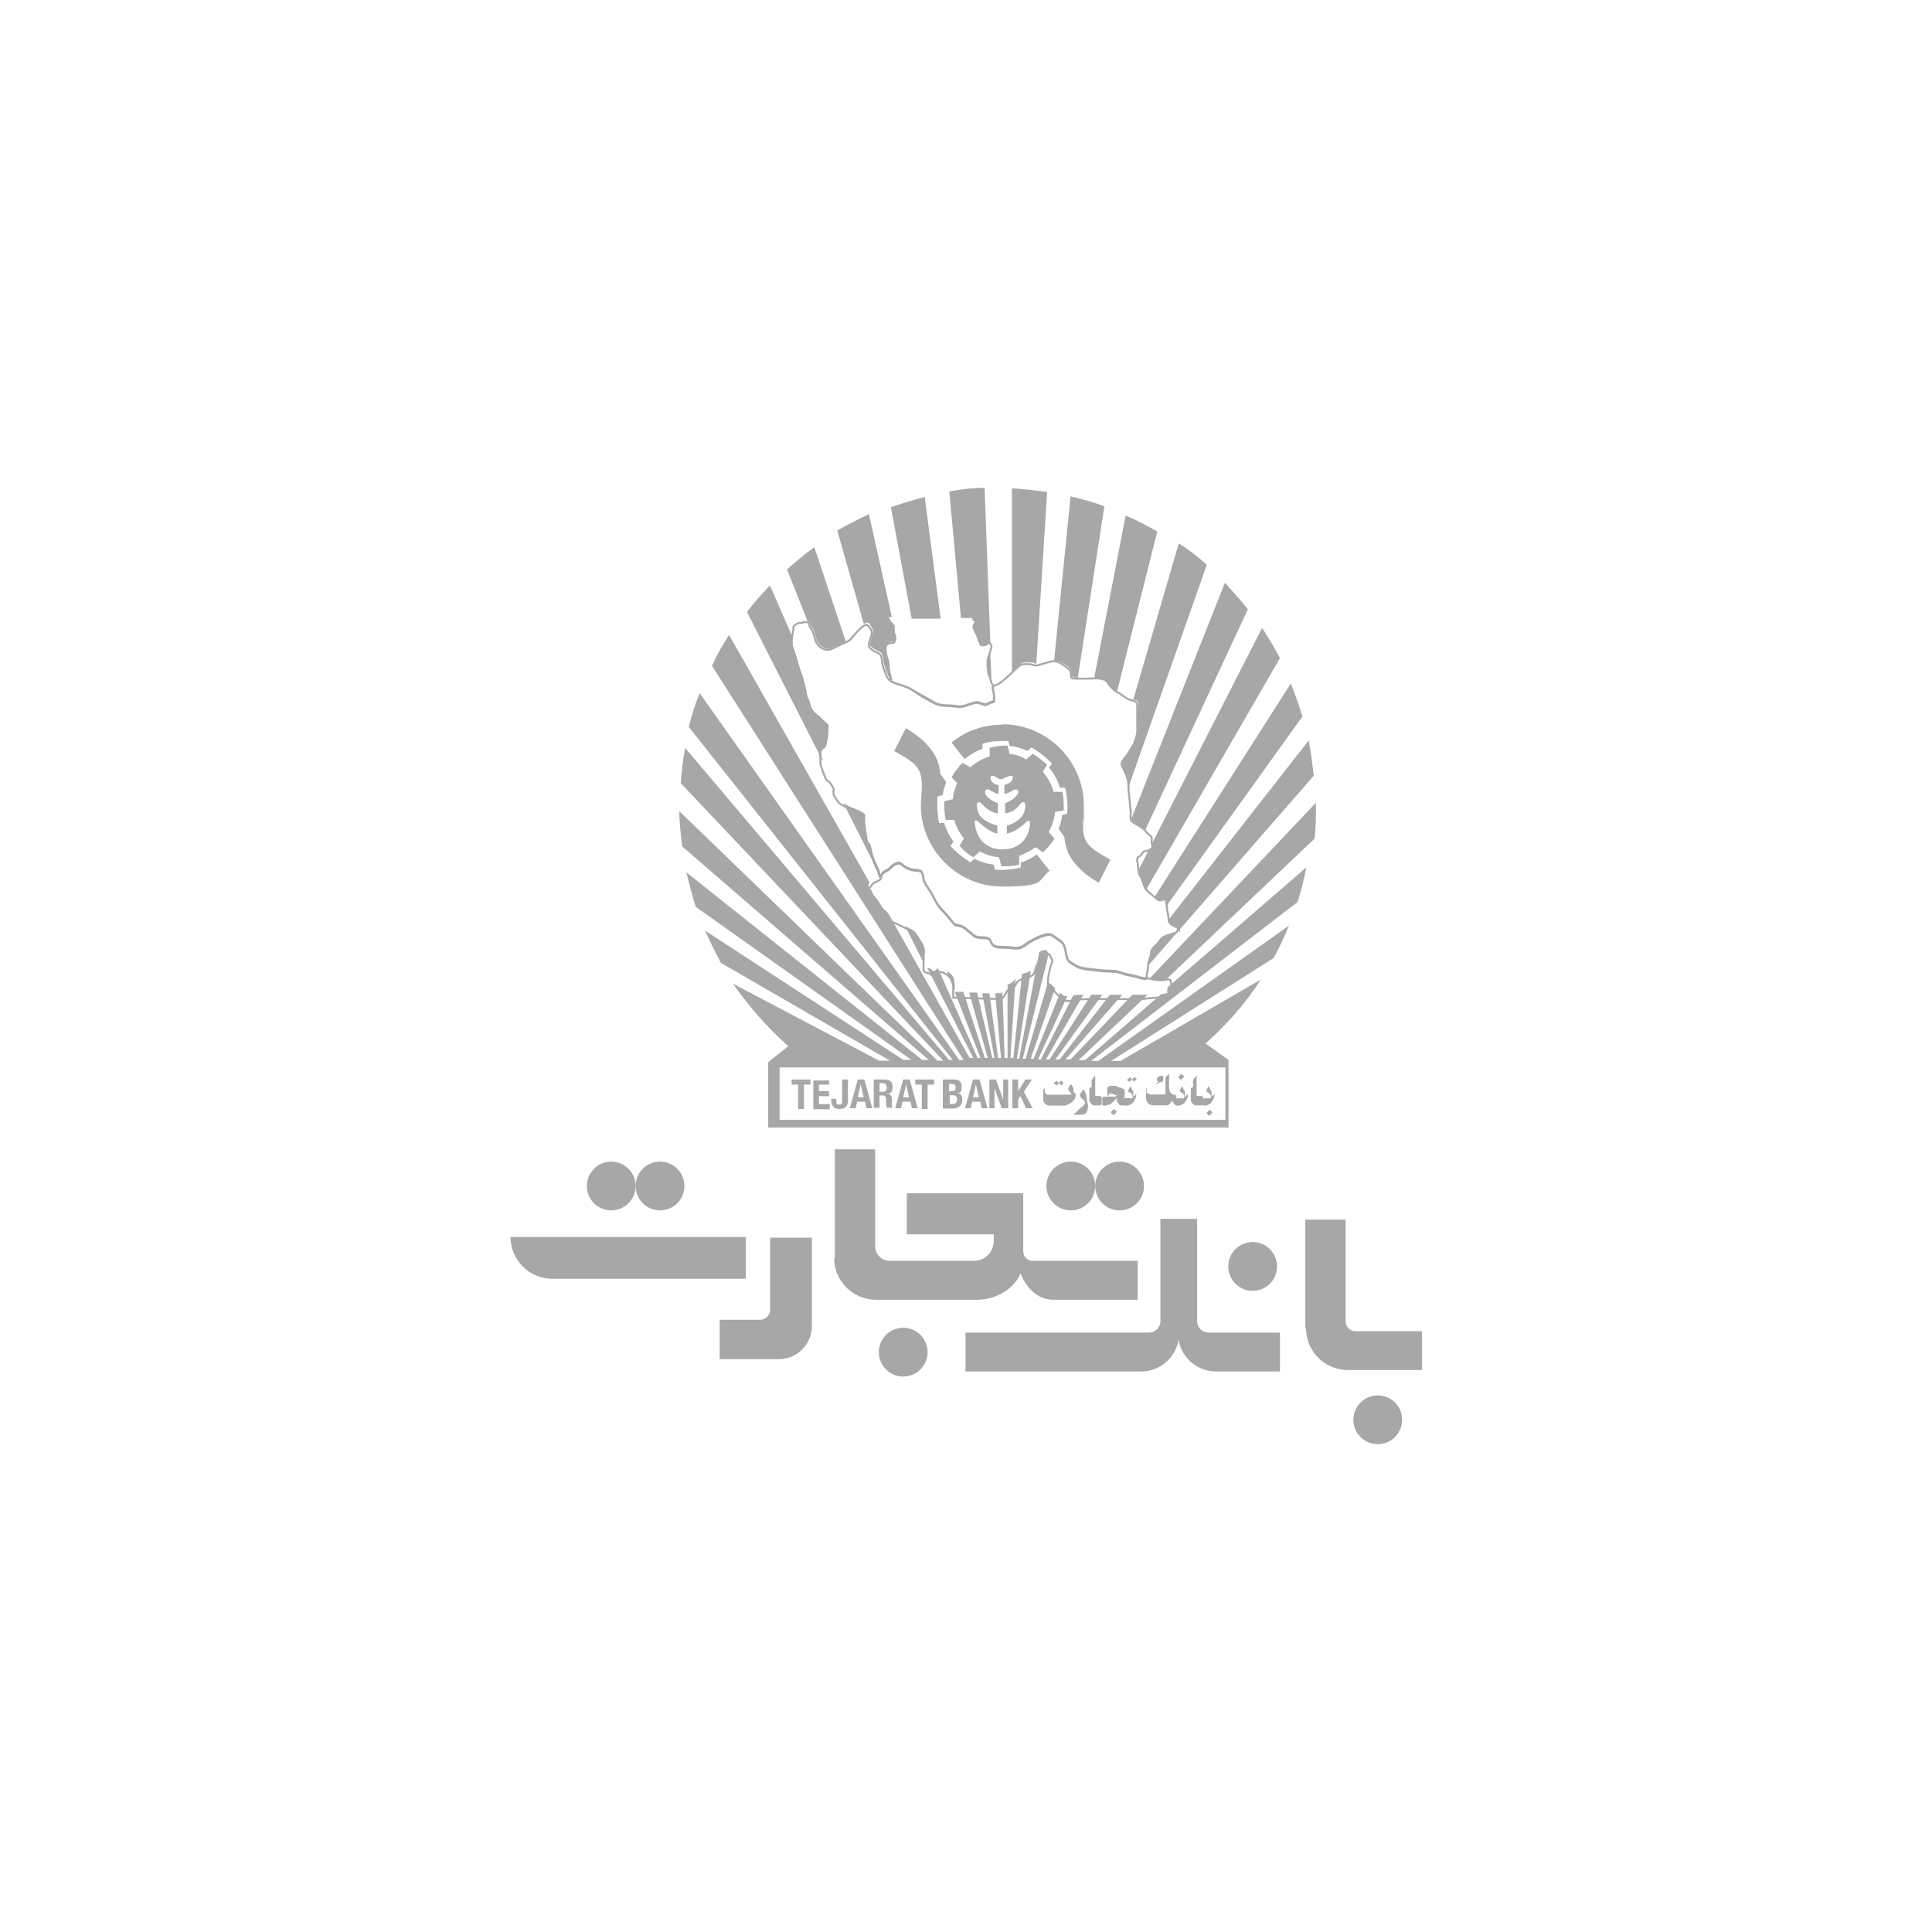 <svg xmlns="http://www.w3.org/2000/svg" id="Layer_1" viewBox="0 0 800 800"><defs><style>      .st0, .st1 {        fill: #a7a7a7;      }      .st1 {        fill-rule: evenodd;      }      .st2 {        fill: none;        stroke: #a7a7a7;        stroke-miterlimit: 22.9;        stroke-width: .8px;      }    </style></defs><g><g><path class="st2" d="M402.9,256.1c0,1.2,1.2,0,.9,1.5s-1.2,1.2-.3,3.3c.9,1.8,1.2,2.4,1.8,4.2.6,1.5.6,2.4,2.1,2.1,1.5,0,2.1-1.8,2.7-.6s.6.9,0,3-1.2,2.7-1.2,4.5,0,2.1.3,4.5c.6,2.1.9,2.1,1.2,3.6,0,.6.6,1.2.9,1.8-.6.6.3,1.8.3,4.5s0,1.5-1.8,2.4-1.8.9-4.2,0-6,2.1-9.2,1.5-7.1,0-9.5-1.5-5.4-3-8.9-5.1c-3.3-2.1-6.6-2.4-8.9-3.6-.6-1.8-1.2-4.5-1.2-5.1,0-.9,0-2.7-.6-3.9-.3-.9-.9-3.3-.6-4.8,0-1.5.9-1.8,1.8-2.1,1.2,0,2.1,0,2.1-1.5s-.6-1.2-.6-3.3-2.4-4.2-2.4-5.4"></path><path class="st2" d="M484.8,406.8c0-2.1-1.8-.9-4.2-.9s-5.7-.9-5.7-.9h0c0,.6-.3.6-3,0-3.6-1.2-4.8-.9-7.1-1.8-2.7-.9-2.1-.6-5.4-.9-3.3,0-6.6-.6-9.8-.9-3.3-.6-3.3-.9-5.4-2.1-2.4-1.5-2.1-1.5-2.7-4.2s-.6-4.2-3-5.7-3-2.7-5.4-2.1-4.2,1.5-6.8,3-3,3-7.1,2.4c-4.5-.6-6.3.3-8-1.2-1.8-1.8,0-2.7-3.9-3-3.9,0-3.9-.9-5.4-2.1-1.8-1.2-2.1-2.1-3.9-2.7s-2.4,0-3.6-1.8c-1.2-1.5-2.7-3.3-4.5-5.1-1.8-2.1-2.1-2.7-3.6-5.7s-2.4-3.3-3.6-6c-.9-2.7,0-4.2-2.7-4.5q-2.7,0-4.8-1.2c-2.1-1.2-2.1-2.4-4.2-1.5s-2.1,2.1-4.2,3c-.9.3-1.5,1.2-1.8,1.8,0,1.2-.6,1.8-2.1,2.4s-1.5.9-2.7,2.4c-1.5,1.5.6,2.1.9,3.9.6,1.8,1.5,2.1,3.3,4.8,1.5,2.7,1.5,2.1,3.3,3.9,1.8,2.1,1.8,1.5,4.2,2.7,2.4,1.2,3,1.5,5.1,2.7,2.4,1.2,2.1,1.8,4.2,4.8s1.2,4.5,1.2,5.7v5.1c0,2.1,1.2,1.2,3,2.4,1.5,1.2,1.8,0,3-.6,1.5-.9,2.4,0,3.9.9,1.5,1.2,2.4,2.1,2.4,4.5v4.8l20,.6s.9-.6,1.8-2.4c.6-1.8,1.8-1.2,3.3-2.7,1.5-1.2.6-1.8,2.4-2.7s2.7-.6,4.8-1.8c2.1-.9,1.2-3,2.7-5.1,1.2-2.1.6-2.4,2.7-3.6,2.4-1.2,2.1,0,3,1.5s0,1.2-.6,4.2c-.6,2.7-.9,3.6-.9,6s.6.9,2.4,3,1.5,1.8,3.9,3.6,2.7,0,10.7,0h20.2c3.3,0,5.4-.6,8.6-.6s3.3,0,4.5-.9c1.2-.6.9-2.1.9-4.2l-.3-1.2Z"></path><path class="st2" d="M487.7,384.8c0,1.2-.9,1.5-3,2.1-2.4.6-3.6,1.2-4.8,3s-3,2.4-3.3,4.5c0,2.1-1.2,3.3-1.2,5.4s-.6,3.3-.6,4.2,0,.6,0,.6c0,.6-.3.6-3,0-3.6-1.2-4.8-.9-7.1-1.8-2.7-.9-2.1-.6-5.4-.9-3.3,0-6.6-.6-9.8-.9-3.3-.6-3.3-.9-5.4-2.1-2.4-1.5-2.1-1.5-2.7-4.2s-.6-4.2-3-5.7-3-2.7-5.4-2.1-4.2,1.5-6.8,3-3,3-7.1,2.4c-4.5-.6-6.3.3-8-1.2-1.8-1.8,0-2.7-3.9-3-3.9,0-3.9-.9-5.4-2.1-1.8-1.2-2.1-2.1-3.9-2.7s-2.4,0-3.6-1.8c-1.2-1.5-2.7-3.3-4.5-5.1-1.8-2.1-2.1-2.7-3.6-5.7s-2.4-3.3-3.6-6c-.9-2.7,0-4.2-2.7-4.5q-2.7,0-4.8-1.2c-2.1-1.2-2.1-2.4-4.2-1.5s-2.1,2.1-4.2,3c-.9.3-1.5,1.2-1.8,1.8-.6.9-.6,1.2-.9,0-.6-2.7-.9-2.1-2.1-5.1-1.2-3.3-.6-1.8-1.5-5.1-.6-3.3-1.5-1.2-1.8-4.8-.6-3.6-.6-5.1-.9-7.1,0-2.1.6-2.1-1.5-3.3s-3.9-1.5-6-2.7-3-1.5-3.9-3.3c-.9-1.5-1.2-1.5-1.2-3s.6-.6-.9-3-1.8-.6-3-4.2-1.5-3.3-1.5-5.7-.6-3.6.6-4.8c.9-1.2,1.2,0,1.5-2.4q.6-2.1.6-4.5c0-2.4.9-2.1-1.2-3.9s-.9-1.2-3-3q-2.4-1.8-3-4.5c-.6-2.7-1.2-1.8-1.5-4.8-.6-3-.9-3.9-1.5-6-.6-2.4-1.2-3-2.1-6.6s-1.5-4.5-2.1-6.6c-.3-2.1-.3-2.7,0-4.2.3-1.8.6-3,.6-4.2.3-.6,1.5-1.5,2.4-1.5s3.3-.9,3.9,0c.3,0,0,1.2.6,1.8,2.1,2.7,1.5,5.7,3.6,7.7,2.4,2.1,4.2,1.8,6,.9s4.2-2.1,5.7-2.7c1.5-.6,2.7-2.7,4.2-4.2s3.6-3.9,4.8-2.1c1.2,1.8,1.5,2.1.9,4.2-.6,2.1-1.8,3.9,0,5.1,1.5,1.5,3.9,1.5,4.2,3.3.6,1.8,0,1.8.9,4.5,1.2,2.7.9,4.2,3.3,5.7s6,1.5,9.2,3.9,6.3,3.9,8.6,5.1c2.4,1.5,6.3.9,9.5,1.5,3.3.6,6.6-2.4,9.2-1.5,2.4.9,2.4,1.2,4.2,0,1.8-.9,1.8.6,1.8-2.4s-1.2-4.2,0-4.8c1.5-.6,1.8-.6,3.6-2.1,2.1-1.5,3.9-3.6,5.7-5.1s1.2-1.8,4.5-1.8,2.1,1.2,6,0,5.1-1.5,6.6-.9,4.2,2.4,5.1,3.6c.9,1.5-.6,3.3,1.8,3.3h5.4c3,0,6.8-.6,8.3,1.5,1.2,2.1,3,3.6,4.2,4.2,1.5.6,2.7,2.1,4.8,3,2.4.6,3.3.6,3.3,2.7v6.3c0,3.3.3,4.5-.6,7.1-.9,2.7-.6,1.8-2.7,5.4-2.1,3.6-4.2,4.2-2.7,6.6,1.2,2.4,2.4,4.8,2.4,8s.9,8.3.9,10.7-.6,3.3,1.8,4.5c2.4,1.5,3.3,1.8,4.5,3.3,1.2,1.8,2.7,1.5,2.4,3.6s1.2,2.7-.6,3.9c-2.1,1.2-2.4,0-3.3,1.5-.9,1.8-2.4,1.2-2.1,3.3.6,2.1,0,4.2,1.5,6.6,1.2,2.4,1.2,4.5,3,6s2.4,2.1,3.9,3.3c1.8,1.2,3-1.2,3.6.6.6,1.5,0,2.4.6,4.8s0,4.2,1.8,5.1c1.8,1.2,3,.9,3,2.1l-.6-.6Z"></path></g><g><path class="st1" d="M416.9,312.1c3,0,5.7.9,8,2.4l2.7-2.4c2.1,1.2,4.2,3,6,4.5l-1.8,3c2.1,2.4,3.6,5.1,4.5,8.3h3.6c.6,2.4.6,5.4.6,7.7l-3.6.6c-.3,3-1.2,5.7-2.7,8.3l2.4,2.7c-1.2,2.1-3,4.2-4.8,5.7l-3-2.1c-2.1,1.5-4.5,2.7-6.8,3.6v3.6c-2.4.6-5.4.9-7.4.6l-.9-3.6c-3-.3-5.7-1.2-8-2.4l-2.7,2.4c-2.1-1.2-4.2-3-5.7-4.8l1.8-3c-1.8-2.4-3.3-4.8-3.9-7.7h-3.6c-.6-2.4-.6-5.4-.6-7.7l3.6-.9c0-2.4.9-4.5,1.8-6.6l-2.4-2.4c1.2-2.1,2.7-4.2,4.5-6l3.3,1.8c2.4-2.1,5.1-3.6,8-4.5v-3.6c2.4-.6,5.1-.9,7.4-.9l.9,3.6h0l-1.2-.3ZM413,341.9v3.3c-2.7-.6-5.1-2.4-7.7-4.8-1.8-1.5-2.1-.6-1.2,3,1.2,4.5,4.5,8.3,11,8.3s10.1-3.9,11-8.3c.9-3.3.3-4.2-1.2-3-2.7,2.7-5.4,4.2-8,4.8v-3.3c4.2-1.2,6.8-3.6,7.4-6.3.9-3.3-.3-4.5-2.1-2.4-1.5,2.1-3.6,3.3-6,3.6v-4.2c2.4-.9,3.9-2.1,5.1-3.6.9-1.5,0-2.7-1.8-1.8-1.2.9-2.1,1.2-3.6,1.5v-3.6c1.5-.6,2.7-.9,3.3-2.4s0-1.8-1.8-1.2c-.9.3-1.8.9-2.7,1.2-.9,0-1.8-.6-2.7-1.2-1.5-.6-2.1,0-1.8,1.2.6,1.5,1.8,2.1,3.3,2.4v3.6c-1.2,0-2.4-.9-3.6-1.5-1.5-.9-2.4,0-1.8,1.8.9,1.5,2.7,2.7,5.1,3.6v4.2c-2.4-.3-4.8-1.8-6.3-3.6-1.8-2.1-3-.9-2.1,2.4.6,2.7,3.3,4.8,7.4,6l.6.3Z"></path><path class="st1" d="M415.1,299.9c18.5,0,33.7,15.2,33.7,33.7s0,3.6-.3,5.4c-.6,10.1,1.8,11.6,11.3,17l-4.8,9.5c-5.4-3-9.8-6.8-12.5-11.9h0c-.9-2.1-1.5-4.5-1.8-7.1l-2.4-3.3c.9-1.8,1.2-3.6,1.5-5.7l2.1-.6c.3-3.3,0-7.4-.9-10.7h-2.1c-.9-3-2.4-6-4.5-8.3l1.2-1.8c-2.4-2.4-5.7-5.1-8.6-6.6l-1.5,1.5c-2.4-1.2-4.8-1.8-7.4-2.1l-.6-2.1c-3.3,0-7.4,0-10.7,1.2v2.1c-2.7.9-5.1,2.4-7.4,4.2l-5.4-6.8c5.7-4.8,13.1-7.4,20.8-7.4h.3ZM434.7,360.6l-5.4-6.8c-2.1,1.5-4.2,2.7-6.6,3.3v2.1c-3.3.9-7.4,1.2-10.7.9l-.6-2.1c-2.7-.3-5.4-1.2-8-2.4l-1.5,1.5c-3-1.8-6.3-4.5-8.3-6.8l1.2-1.8c-1.8-2.4-3-5.1-3.9-7.7h-2.1c-.6-3.6-.9-7.7-.6-11l2.1-.6c.3-1.8.9-3.6,1.5-5.4l-2.4-3.3c-.3-2.7-.9-5.1-1.8-6.8h0c-2.7-5.4-7.1-8.9-12.5-12.2l-4.8,9.5c9.5,5.4,11.9,6.8,11.3,17,0,1.8-.3,3.6-.3,5.4,0,18.5,15.2,33.7,33.7,33.7s14.3-2.4,19.7-6.6v.3Z"></path></g><path class="st1" d="M436.5,273.4l6.8-67.9c4.8,1.2,9.5,2.4,14,4.2l-11,70.9h-1.2c-2.1,0-.9-2.1-1.8-3.3-.9-1.5-3.6-3-5.1-3.6-.6,0-1.2-.3-1.8,0v-.3ZM458.6,282.3c1.2,2.1,2.7,3.3,3.9,4.2l16.7-66.4c-4.2-2.4-8.6-4.8-13.1-6.6l-13.1,67.6c2.4,0,4.5,0,5.4,1.5l.3-.3ZM410.3,268.6s0,.6-.3.9c-.6,2.1-1.2,2.7-1.2,4.5s0,2.1.3,4.5c.6,2.1.9,2.1,1.2,3.6,0,0,0,.6.3.9l-.6-14,.3-.3ZM421.3,276.1c1.8-1.5,1.2-1.8,4.5-1.8s2.4.6,3.3.6l4.5-71.2c-4.8-.6-9.5-1.2-14.6-1.5v76.5c.6-.9,1.5-1.8,2.4-2.7ZM484.8,382.7c1.8,1.2,3,.9,3,2.1s-.9,1.5-3,2.1c-2.4.9-3.6,1.2-4.8,3s-3,2.4-3.3,4.5c-.3,2.1-1.2,3.3-1.2,5.4s0,0,0,0l68.5-78.6c-.6-5.1-1.2-9.8-2.1-14.6l-58.4,74.7c0,.3.6.6.9.9l.3.6ZM471.1,292.2v6.3c0,3.3.3,4.5-.6,7.1-.9,2.7-.9,1.8-2.7,5.4s-4.2,4.2-2.7,6.6c1.2,2.4,2.4,4.8,2.4,7.7l32.2-91.4c-3.6-3.3-7.4-6.3-11.6-8.9l-18.8,64.6c1.5.3,2.1.6,2.1,2.4l-.3.3ZM478.8,372.3c1.8,1.2,3-1.2,3.6.6.3.9.3,1.8.3,2.7l56.6-78.9c-1.5-4.8-3-9.2-4.8-13.7l-56.6,88.7s.6.3.9.6ZM402.9,256.1c0,1.2,1.2,0,.9,1.5s-1.2,1.2-.3,3.3c.9,1.8,1.2,2.4,1.8,4.2.6,1.5.6,2.4,2.1,2.1,1.5,0,2.1-1.8,2.7-.6v.3l-2.4-64.9c-5.1,0-9.8.6-14.6,1.5l4.8,52.4h4.8l.3.3ZM469.9,340.7c2.1,1.2,3,1.8,4.2,3.3l42.6-91.7c-3-3.9-6.3-7.4-9.5-11l-38.7,97.7c0,.6.6,1.2,1.8,1.8h-.3ZM475.8,351.7h0l-4.5,8.9c0,.9.3,1.5.9,2.4,1.2,2.1,1.2,3.9,2.4,5.4l55.4-95.9c-2.4-4.5-4.8-8.6-7.4-12.5l-45.6,89.3c0,.9.3,1.5-.9,2.1l-.3.3ZM365.4,361.8c-.6.9-.6,1.2-.9-.3-.6-2.7-.9-2.1-2.1-5.1-1.2-3.3-.9-1.8-1.5-5.1-.6-3.3-1.5-1.2-1.8-4.8-.6-3.6-.9-5.1-.9-7.1s.6-2.1-1.5-3.3c-2.1-1.2-3.9-1.5-6-2.7-.6-.3-1.2-.6-1.5-.9l15.5,30.7c.3-.3.6-.9.6-1.5ZM340.3,314.5c0-2.7-.6-3.6.6-4.8.9-1.2,1.2,0,1.5-2.4q.6-2.1.6-4.5c0-2.4.9-2.1-1.2-3.9-2.1-1.8-.9-1.2-3.3-3q-2.4-1.8-3-4.5c-.6-2.7-1.2-1.8-1.5-4.8-.6-3-.9-3.9-1.5-6-.6-2.4-1.2-3-2.1-6.6s-1.5-4.5-2.1-6.6c0-1.8-.3-2.4,0-3.3l-9.5-21.7c-3.3,3.6-6.6,7.1-9.5,11l31.3,61.6v-1.2l-.3.3ZM483.9,410.7c-.9.6-1.2.9-3,.9l-31.6,27.4h-2.7l28.6-27.1h-6.3l-25.6,26.8h-2.1l23.5-26.8h-5.1l-20.8,26.8h-1.8l19.4-26.8h-4.5l-17.3,26.8h-1.5l15.5-26.8c-1.8,0-3,0-4.2.3l-13.4,26.5h-1.2l12.2-26.2c-.9,0-1.5,0-2.4-.9,0,0-.6-.3-.6-.6l-11,27.4h-1.2l10.1-29.2-1.2-1.2c-.6-.6-1.2-.9-1.8-1.2l-9.2,31.6h-1.2l10.7-43.2c-.6-1.5-.6-2.4-2.7-1.5-.6,0-.9.3-1.2.6l-8.3,44.1h-.9l5.7-36.3h-.3c-1.5.9-2.4.9-3.3,1.2l-3.6,34.8h-1.2l2.1-33.1c0,.3-.3.9-1.2,1.5-.9.9-1.5.9-2.1,1.2v30.4h-1.2l-.9-27.4-.6.6h-2.4l2.4,26.8h-1.2l-3.6-26.8h-3l5.1,26.8h-.9l-6.3-27.1h-3.3l7.7,27.1h-1.2l-8.9-27.4h-3.6l10.7,27.4h-1.2l-16.4-37.2c-1.2.9-1.5,1.8-2.7.6-.6-.6-1.2-.6-1.8-.9l19.1,37.5h-1.5l-33.7-59.9h0c-1.8-2.1-1.8-1.2-3.3-3.9s-2.7-3-3.3-4.8c-.6-1.8-2.4-2.4-1.2-3.9v-.3l-58.1-102.4c-2.7,4.2-5.1,8.3-7.1,12.8l104.2,163.2h-1.8l-107.5-151.9c-1.8,4.5-3.3,9.2-4.5,14l109.3,137.9h-1.5l-109.3-129.2c-.9,4.8-1.5,9.5-1.8,14.6l108.7,114.9h-2.4l-106.9-103.3c0,5.1.6,9.8,1.2,14.6l102.1,88.4h-2.7l-97.7-77.7c1.2,4.8,2.4,9.5,3.9,14.3l89.3,63.4h-3.3l-82.2-53.6c2.1,4.5,4.2,8.9,6.6,13.4l70,40.5h-4.5l-60.5-31.9c6.6,9.5,14.3,18.2,22.9,25.9h0l-8.3,6.6v27.1h190.6v-28l-9.5-6.8h0c8.6-7.7,16.7-16.7,22.9-26.5l-58.1,33.7h-3.9l67.3-42.6c2.4-4.5,4.5-8.9,6.3-13.4l-78.9,56h-3l85.5-65.8c1.5-4.8,2.7-9.5,3.6-14.3l-57.5,49.7c0,1.2,0,1.8-.9,2.4l.6-.6ZM544.9,332.4l-68.8,72.7c1.2.3,3,.9,4.8.9s.9,0,1.5,0l61.9-58.7c.6-4.5.6-8.9.6-13.4v-1.5ZM381.4,389.5c-2.1-3-1.8-3.6-4.2-4.8-1.2-.6-1.8-.9-2.4-1.2l8,15.8v-4.2c0-.9.6-2.7-1.5-5.7ZM392.8,402.6c-.3,0-.6-.6-.9-.6l3.3,8h0c.3-1.2.3-.6,0-3,0-2.4-.9-3.3-2.4-4.5ZM360.3,258.8c1.2,1.8,1.5,2.1.9,4.2-.3,1.5-.9,2.7-.9,3.6v.9c.3,0,.6.6.9.6,1.5,1.5,3.9,1.5,4.2,3.3.6,1.8,0,1.8.9,4.5,1.2,2.7.9,4.2,3.3,5.7h0c-.6-1.8-1.2-4.5-1.2-5.1,0-.9,0-2.7-.6-3.9-.3-.9-.9-3.3-.6-4.8,0-1.5.9-1.8,1.8-2.1,1.2,0,2.1,0,2.1-1.5v-1.2c-.3-.3-.6-.9-.6-2.1v-1.8c-1.2-1.5-2.4-2.7-2.4-3.6h1.2l-9.5-42.6c-4.5,2.1-8.6,4.2-13.1,6.8l11,38.7c.9-.6,1.8-.9,2.4,0l.3.3ZM389.5,256.1l-6.6-50.3c-4.8,1.2-9.5,2.7-14,4.2l8.6,46.2h11.9ZM335.3,257.6c.3,0,0,1.2.6,1.8,2.1,2.7,1.5,5.7,3.6,7.7,2.4,2.1,4.2,1.8,6,.9,1.5-.6,3.3-1.5,4.8-2.1l-13.1-39.3c-3.9,2.7-7.7,6-11.3,9.2l8.6,21.7c.3,0,.6,0,.9,0ZM322.8,463.7h184.6v-21.7h-184.6v21.7Z"></path></g><g><g><path class="st0" d="M445.5,453c0,1.8-.9,3-2.4,3.9-.6.3-1.2.6-2.1.9h-6c-.6,0-1.2,0-1.5-.3-.3,0-.9-.6-1.2-.9,0-.3-.3-.6-.3-1.2v-3.6c0-.9.3-1.2.6-1.2s0,0,0,0h0v.9c0,.6,0,.9.3,1.2,0,.3.6.6,1.2.6h8.9c.3,0,.6,0,.6-.3s0-.6-.6-.9l-.6-.6h0v-.6s0-.6.3-.9c.3-.6.6-.9.6-.9h.3c.3.3.6.9.9,1.5v1.5l.9.9ZM440.7,448.2l-.3.3-.9.9h0l-.6-.6-.3-.3-.9.9h0s-.3,0-.6-.3c0,0-.3,0-.6-.3h0v-.3c0-.3.6-.6.9-.9h.3s.3.3.6.9h0l.9-.9h.3c.3,0,.6.6.9.9h0l.3-.3Z"></path><path class="st0" d="M450.5,456.5v1.8c0,.6,0,.9-.3,1.5,0,.6-.6,1.2-.9,1.5-.3,0-.9.3-1.5.3h-3.3s0-.3.6-.6c.3-.3,1.2-.9,1.8-1.8.9-.6,1.5-1.2,1.8-1.5s.6-.6.6-.9,0-.9-.9-1.5l-.9-.9q-.3-.3-.3-.6v-.6s0-.6.6-.9c.6-.9.6-1.2.9-1.2s0,0,0,0c.6.9.9,1.5,1.2,2.7,0,.9.3,2.1.3,3.3l.3-.6Z"></path><path class="st0" d="M452,450.3v-3c.6-.9,1.2-1.5,1.2-1.8h.3v8.3h2.1s.3,0,.6.6v1.5c0,1.2,0,1.8-.9,1.8h-2.4c-.6,0-.9-.6-1.2-.9-.3-.3-.6-.9-.6-1.2v-5.1l.9-.3Z"></path><path class="st0" d="M466.6,455.9c0,1.2,0,1.8-.6,1.8h-1.8c-.6,0-.9-.3-1.2-.9,0,0-.3-.6-.6-1.2v-.9h0l-.3.3-.6.6c-.3.6-.9.9-1.2,1.2-.3,0-.6.6-.9.6,0,0-.6,0-1.2.3s-.9,0-1.5,0,0,0-.3,0v-1.8c0-1.2,0-1.8.6-1.8h4.5c.6,0,.9-.3.9-.6s0,0,0,0c0,0-.6,0-.9-.3-.3,0-.6,0-.9-.3h-1.2l-.3.3s0,.3-.3.6h0s-.3,0-.3-.6,0,0,0-.3v-2.4c.3-.6.9-.9,1.5-.9h1.2c.6,0,1.2,0,1.8.6.9,0,1.8.6,2.7.9v3.3h-1.2c-.3,0,0,0,0,0h0s.9.3,2.7.3.6.6.6,1.8l-1.2-.6ZM460.1,460.4l.3-.3.9-.9h0l.6.6.6.6h0l-.3.3-.9.9h-.3c-.3,0-.6-.6-.9-.9h0v-.3Z"></path><path class="st0" d="M470.5,453c0,.6,0,1.2-.3,1.8s-.6,1.2-.9,1.5c-.3.6-.9.9-1.5,1.2s-1.2.3-1.8.3-.3,0-.3,0v-3h3s.3,0,.3-.6,0-.6-.3-.9c0-.3-.6-.9-1.5-1.2h0v-.6s0-.3.3-.6c0,0,0-.3.3-.6v-.6h0l.6.6c0,.3.3.6.6,1.2s.3.9.3,1.5v1.2l1.2-1.2ZM470.8,446.7l-.3.3-.9.9h0l-.6-.6-.3-.3-.9.9h0s-.3,0-.6-.3c0,0-.3,0-.6-.3h0l.3-.3.9-.9h.3s.3.3.6.9h0l.9-.9h.3c.3,0,.6.6.9.9h0v-.3Z"></path><path class="st0" d="M488.3,455.9c0,1.2,0,1.8-.6,1.8s-1.2,0-1.5-.6-.9-.9-.9-1.5c-.6,1.2-1.2,2.1-2.4,2.1h-5.1c-2.1,0-3.3-1.2-3.3-3.6v-3c0-.3,0-.6.3-.6h0v1.8l.6.6s.6,0,.9.3h6s.3,0,.3-.3v-6.8l1.5-1.5v5.4h0c0,.9,0,1.8.6,2.4.3.6.9.9,1.8.9,0,0,.3,0,.6.6v1.5l1.2.6ZM481.5,447.9h0c-.3,0-.9,0-1.2.3-.6,0-.9.6-1.8.9h0s.3-.6,1.2-1.2c0,0-.6-.3-.6-.6v-.9l.6-.6s.3-.3.6-.3h1.2l.3.3h-1.8,1.8l-.3,2.1Z"></path><path class="st0" d="M491.9,453c0,.6,0,1.2-.3,1.8s-.6,1.2-.9,1.5c-.3.6-.9.9-1.5,1.2s-1.2.3-1.8.3-.3,0-.3,0v-3h3s.3,0,.3-.6,0-.6-.3-.9c0-.3-.6-.9-1.5-1.2h0v-.6s0-.3.3-.6c0,0,0-.3.3-.6v-.6h0l.6.6c0,.3.3.6.6,1.2s.3.9.3,1.5v1.2l1.2-1.2ZM488,445.8l.3-.3.9-.9h0l.6.6.6.6h0l-.3.3-.9.9h-.3c-.3,0-.6-.6-.9-.9h0v-.3Z"></path><path class="st0" d="M494,450.3v-3c.6-.9,1.2-1.5,1.2-1.8h.3v8.3h2.1s.3,0,.6.6v1.5c0,1.2,0,1.8-.9,1.8h-2.4c-.6,0-.9-.6-1.2-.9-.3-.3-.6-.9-.6-1.2v-5.1l.9-.3Z"></path><path class="st0" d="M502.9,453c0,.6,0,1.2-.3,1.8s-.6,1.2-.9,1.5c-.3.6-.9.9-1.5,1.2s-1.2.3-1.8.3-.3,0-.3,0v-3h3s.3,0,.3-.6,0-.6-.3-.9c0-.3-.6-.9-1.5-1.2h0v-.6s0-.3.3-.6c0,0,0-.3.3-.6v-.6h0l.6.6c0,.3.3.6.6,1.2s.3.9.3,1.5v1.2l1.2-1.2ZM499.7,460.7l.3-.3.9-.9h0l.6.6.6.6h0l-.3.3-.9.9h-.3c-.3,0-.6-.6-.9-.9h0v-.3Z"></path></g><g><path class="st0" d="M335.6,447v2.1h-2.7v10.1h-2.4v-10.1h-2.7v-2.1h7.7Z"></path><path class="st0" d="M343.3,447v2.1h-4.2v2.7h4.2v2.1h-4.2v3.3h4.5v2.1h-6.8v-11.9h6.8l-.3-.3Z"></path><path class="st0" d="M351.1,447v8.6c0,2.7-1.2,3.6-3.6,3.6s-3.3-1.5-3.3-3.6v-.6h2.1c0,1.8,0,2.4,1.2,2.4s1.2-.6,1.2-1.8v-8.6s2.4,0,2.4,0Z"></path><path class="st0" d="M354.9,447h3l3.3,11.9h-2.4l-.6-2.7h-3.3l-.6,2.7h-2.4l3.3-11.9h-.3ZM355.2,454.4h2.4l-1.2-5.4h0s-1.2,5.4-1.2,5.4Z"></path><path class="st0" d="M361.8,447h4.5c2.1,0,3.3.9,3.3,3s-.6,2.7-2.1,3h0c1.8,0,1.8,1.2,1.8,3.6s0,1.8.6,2.1h-2.7c0-.3,0-.9-.3-1.2v-2.4c0-.9-.6-1.5-1.5-1.5h-1.2v5.1h-2.4v-11.9.3ZM364.5,452.1h.9c1.2,0,1.8-.6,1.8-1.8s-.6-1.8-1.8-1.8h-1.2v3.6h.3Z"></path><path class="st0" d="M373.7,447h3l3.3,11.9h-2.4l-.6-2.7h-3.3l-.6,2.7h-2.4l3.3-11.9h-.3ZM374,454.4h2.4l-1.2-5.4h0s-1.2,5.4-1.2,5.4Z"></path><path class="st0" d="M386.8,447v2.1h-2.7v10.1h-2.4v-10.1h-2.7v-2.1h7.7Z"></path><path class="st0" d="M390.7,447h4.2c2.1,0,3.3.6,3.3,3s-.6,2.4-1.8,2.7h0c1.5,0,2.1,1.2,2.1,2.7s-.9,3.6-3.9,3.6h-4.2v-11.9h.3ZM393.3,451.8h.6c1.5,0,1.8-.3,1.8-1.5s-.6-1.5-1.8-1.5h-.9v3.3h0l.3-.3ZM393.3,457.1h.9c1.2,0,2.1-.3,2.1-1.8s-.9-1.8-1.8-1.8h-1.2v3.6Z"></path><path class="st0" d="M402.6,447h3l3.3,11.9h-2.4l-.6-2.7h-3.3l-.6,2.7h-2.4l3.3-11.9h-.3ZM402.9,454.4h2.4l-1.2-5.4h0l-1.2,5.4Z"></path><path class="st0" d="M412.4,447l3,8.3h0v-8.3h2.1v11.9h-2.7l-3-8.3h0v8.3h-2.1v-11.9h2.7Z"></path><path class="st0" d="M421.6,447v4.8h0l3-4.8h2.7l-3.3,5.1,3.6,6.8h-2.7l-2.4-5.1-.9,1.5v3.6h-2.4v-11.9h2.4Z"></path></g></g><g><g><path class="st1" d="M308.8,512.2h-97.4c0,9.5,7.7,17.3,17.3,17.3h80.1v-17.3Z"></path><path class="st1" d="M298.1,562.8h24.4c7.7,0,13.7-6.3,13.7-13.7v-36.6h-17.3v29.8c0,2.1-1.8,4.2-4.2,4.2h-16.7v16.7-.3Z"></path><path class="st1" d="M345.7,520.9v-45h16.7v40.2c0,3.3,2.7,6,6,6h34.8c4.8,0,8.3-3.9,8.3-8.3v-2.7h-36v-17h48.2v24.1c0,2.1,1.8,3.9,3.9,3.9h43.5v16.1h-35.1c-8.6,0-12.8-8.9-13.4-11-2.4,6.3-10.1,11-17.9,11h-42c-9.5,0-17.3-7.7-17.3-17.3h.3Z"></path><path class="st1" d="M530,567.9h-26.5c-7.7,0-14.3-5.7-15.5-13.1-1.2,7.4-7.7,13.1-15.5,13.1h-72.7v-16.1h75.9c2.7,0,4.8-2.1,4.8-4.8v-42.3h15.2v42.3c0,2.7,2.1,4.8,4.8,4.8h29.5v16.1Z"></path><path class="st1" d="M540.5,550v-45h16.7v42.3c0,2.1,1.8,3.9,3.9,3.9h27.7v16.1h-30.7c-9.5,0-17.3-7.7-17.3-17.3h-.3Z"></path></g><circle class="st0" cx="570.5" cy="587.9" r="10.1"></circle><circle class="st0" cx="518.7" cy="524.4" r="10.1"></circle><circle class="st0" cx="463.6" cy="491.1" r="10.1"></circle><circle class="st0" cx="443.4" cy="491.1" r="10.1"></circle><circle class="st0" cx="273.3" cy="491.1" r="10.1"></circle><circle class="st0" cx="374" cy="559.9" r="10.1"></circle><circle class="st0" cx="253.1" cy="491.1" r="10.1"></circle></g></svg>